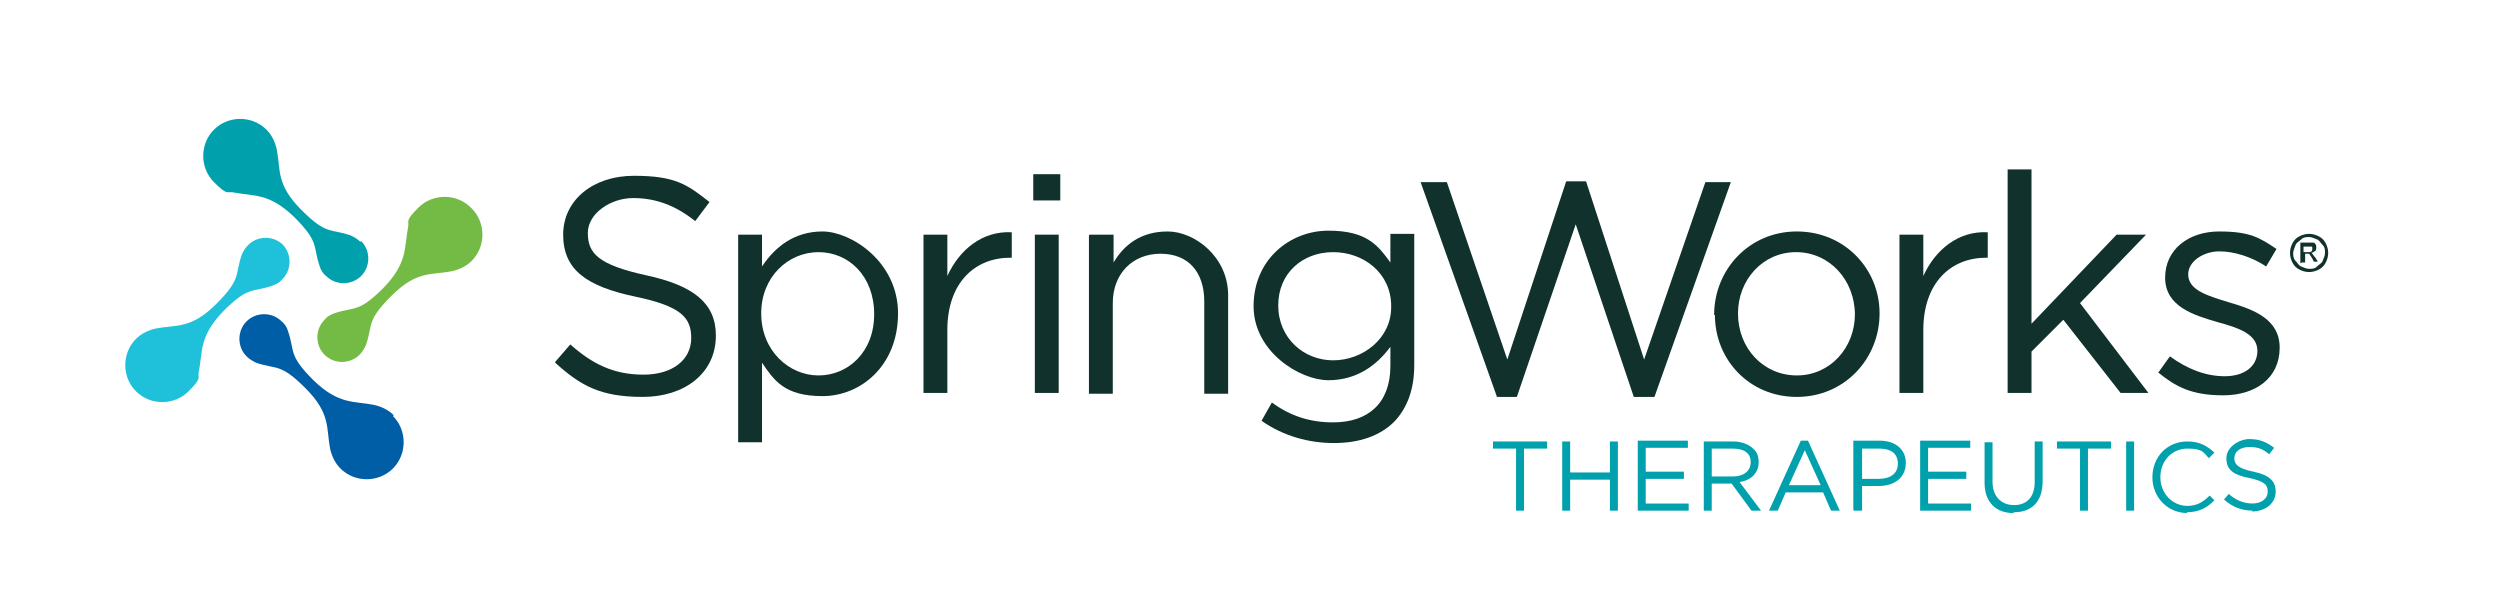 <svg xmlns="http://www.w3.org/2000/svg" viewBox="0 0 314.3 77.2"><defs><style>      .cls-1 {        fill: #005ea7;      }      .cls-2 {        fill: #1fc0da;      }      .cls-3 {        fill: #00a1ad;      }      .cls-4 {        fill: #11322c;      }      .cls-5 {        fill: #73bb44;      }    </style></defs><g><g id="Layer_1"><path class="cls-2" d="M35.6,30.8c-1.2-1.2-3.2-1.2-4.4,0-.4.4-.6.8-.8,1.2h0c-.9,2.6,0,3-3.2,6.2-3.2,3.2-5,2.6-7.6,3.1,0,0,0,0,0,0-.9.2-1.8.6-2.5,1.3-1.8,1.8-1.8,4.8,0,6.6s4.8,1.8,6.6,0,1.1-1.6,1.3-2.5c0,0,0,0,0,0,.5-2.5,0-4.4,3.1-7.6,3.2-3.2,3.6-2.3,6.2-3.2h0c.5-.2.9-.4,1.2-.8,1.2-1.2,1.2-3.2,0-4.4Z"></path><path class="cls-3" d="M45.3,30.4c-.4-.4-.8-.6-1.2-.8h0c-2.6-.9-3,0-6.2-3.2-3.2-3.2-2.6-5-3.1-7.6,0,0,0,0,0,0-.2-.9-.6-1.8-1.3-2.5-1.8-1.8-4.8-1.8-6.6,0s-1.8,4.8,0,6.6,1.6,1.1,2.5,1.3c0,0,0,0,0,0,2.5.5,4.4,0,7.6,3.1,3.2,3.2,2.3,3.6,3.2,6.2h0c.1.4.4.9.8,1.2,1.2,1.2,3.2,1.2,4.4,0,1.2-1.2,1.2-3.2,0-4.4Z"></path><path class="cls-5" d="M59.2,26.1c-1.8-1.8-4.8-1.8-6.6,0s-1.1,1.6-1.3,2.5c0,0,0,0,0,0-.5,2.5,0,4.4-3.1,7.6-3.2,3.2-3.6,2.3-6.2,3.2h0c-.5.2-.9.4-1.2.8-1.2,1.2-1.2,3.2,0,4.4,1.2,1.2,3.2,1.2,4.4,0,.4-.4.6-.8.8-1.2h0c.9-2.6,0-3,3.2-6.2,3.2-3.2,5-2.6,7.6-3.1,0,0,0,0,0,0,.9-.2,1.8-.6,2.5-1.3,1.8-1.8,1.8-4.8,0-6.6Z"></path><path class="cls-1" d="M49.5,52.2c-.7-.7-1.6-1.1-2.5-1.3,0,0,0,0,0,0-2.5-.5-4.4,0-7.6-3.1-3.2-3.2-2.3-3.6-3.2-6.2h0c-.1-.4-.4-.9-.8-1.2-1.2-1.2-3.2-1.2-4.4,0-1.2,1.2-1.2,3.2,0,4.4.4.4.8.6,1.2.8h0c2.6.9,3,0,6.2,3.2,3.2,3.2,2.6,5,3.1,7.6,0,0,0,0,0,0,.2.9.6,1.8,1.3,2.5,1.8,1.8,4.8,1.8,6.6,0s1.8-4.8,0-6.6Z"></path><polygon class="cls-4" points="178.6 22.9 181.9 22.9 189.5 45.2 196.9 22.8 199.4 22.8 206.7 45.2 214.4 22.9 217.6 22.9 208 49.9 205.4 49.9 198.1 28.2 190.7 49.9 188.2 49.9 178.6 22.9"></polygon><g><path class="cls-4" d="M69.8,45.5l1.9-2.2c2.8,2.5,5.5,3.8,9.2,3.8s6-1.9,6-4.6h0c0-2.6-1.3-4-7-5.2-6.2-1.3-9.1-3.4-9.1-7.8h0c0-4.3,3.7-7.4,8.9-7.4s6.7,1.1,9.5,3.3l-1.8,2.4c-2.5-2-5-2.9-7.8-2.9s-5.7,1.9-5.7,4.4h0c0,2.6,1.4,4,7.3,5.3,6,1.3,8.8,3.5,8.8,7.6h0c0,4.7-3.9,7.7-9.2,7.7s-7.8-1.4-11-4.3"></path><path class="cls-4" d="M92.8,29.5h3v4c1.6-2.4,4-4.4,7.6-4.4s9.5,3.8,9.5,10.3h0c0,6.6-4.7,10.4-9.5,10.4s-6.1-2-7.6-4.2v10h-3v-26.1ZM109.9,39.5h0c0-4.8-3.2-7.8-7-7.8s-7.2,3.1-7.2,7.7h0c0,4.7,3.5,7.8,7.2,7.8s7-2.9,7-7.7"></path><path class="cls-4" d="M116.1,29.5h3v5.2c1.5-3.3,4.4-5.7,8.1-5.5v3.2h-.2c-4.4,0-7.9,3.1-7.9,9.1v7.9h-3v-19.9Z"></path></g><path class="cls-4" d="M129.9,21.9h3.4v3.3h-3.4v-3.3ZM130.1,29.5h3v19.9h-3v-19.9Z"></path><g><path class="cls-4" d="M137,29.5h3v3.5c1.3-2.2,3.4-3.9,6.8-3.9s7.6,3.2,7.6,8v12.4h-3v-11.6c0-3.7-2-6-5.5-6s-6,2.5-6,6.2v11.4h-3v-19.9Z"></path><path class="cls-4" d="M158.6,52.9l1.3-2.3c2.3,1.7,4.8,2.5,7.7,2.5,4.4,0,7.2-2.4,7.2-7.1v-2.4c-1.7,2.3-4.2,4.2-7.8,4.2s-9.4-3.6-9.4-9.3h0c0-5.9,4.6-9.5,9.4-9.5s6.2,1.8,7.8,4v-3.6h3v16.5c0,3.1-.9,5.4-2.5,7.1-1.8,1.8-4.4,2.7-7.6,2.7s-6.4-.9-9.1-2.8M174.9,38.5h0c0-4.2-3.5-6.8-7.3-6.8s-6.9,2.6-6.9,6.7h0c0,4.1,3.2,6.9,6.9,6.9s7.3-2.7,7.3-6.7"></path><path class="cls-4" d="M215.5,39.6h0c0-5.7,4.4-10.5,10.4-10.5s10.4,4.7,10.4,10.3h0c0,5.7-4.4,10.5-10.4,10.5s-10.3-4.7-10.3-10.3M233.2,39.6h0c0-4.4-3.2-7.9-7.4-7.9s-7.3,3.5-7.3,7.7h0c0,4.4,3.2,7.8,7.4,7.8s7.3-3.5,7.3-7.7"></path><path class="cls-4" d="M238.8,29.5h3v5.2c1.5-3.3,4.4-5.7,8.1-5.5v3.2h-.2c-4.4,0-7.9,3.1-7.9,9.1v7.9h-3v-19.9Z"></path></g><polygon class="cls-4" points="252.4 21.3 255.4 21.3 255.4 40.7 266.1 29.5 269.8 29.5 261.5 38.1 270.1 49.4 266.6 49.4 259.4 40.2 255.4 44.2 255.4 49.4 252.4 49.4 252.4 21.3"></polygon><path class="cls-4" d="M271.3,46.9l1.5-2.1c2.2,1.6,4.5,2.5,6.9,2.5s4.1-1.2,4.1-3.2h0c0-2.1-2.4-2.9-5-3.6-3.1-.9-6.6-2-6.6-5.6h0c0-3.5,2.9-5.8,6.8-5.8s5.1.8,7.2,2.2l-1.3,2.2c-1.8-1.2-4-1.9-5.9-1.9s-3.9,1.2-3.9,2.9h0c0,2,2.5,2.7,5.1,3.5,3.1.9,6.4,2.1,6.4,5.7h0c0,3.9-3.1,6-7.1,6s-6-1.1-8.2-2.9"></path><path class="cls-3" d="M283.1,64.3c1.7,0,3-1,3-2.5h0c0-1.4-.9-2.1-2.8-2.5-1.9-.4-2.4-.9-2.4-1.7h0c0-.8.7-1.4,1.9-1.4s1.7.3,2.5.9l.6-.8c-.9-.7-1.8-1.1-3.1-1.1s-2.9,1-2.9,2.4h0c0,1.5.9,2.1,2.9,2.5,1.8.4,2.3.8,2.3,1.7h0c0,.9-.8,1.5-1.9,1.5s-2.1-.4-3-1.2l-.6.7c1,.9,2.2,1.4,3.6,1.4M274.9,64.4c1.6,0,2.6-.6,3.5-1.5l-.6-.6c-.8.8-1.6,1.3-2.8,1.3-1.9,0-3.4-1.6-3.4-3.6h0c0-2,1.4-3.6,3.4-3.6s2,.5,2.7,1.2l.7-.7c-.9-.8-1.8-1.4-3.4-1.4-2.6,0-4.4,2-4.4,4.5h0c0,2.5,1.9,4.5,4.4,4.5M267.3,64.2h1v-8.7h-1v8.7ZM261.5,64.2h1v-7.8h2.9v-.9h-6.8v.9h2.9v7.8ZM253.2,64.4c2.2,0,3.6-1.3,3.6-3.9v-5h-1v5.1c0,1.9-1,2.9-2.6,2.9s-2.7-1.1-2.7-2.9v-5h-1v5.1c0,2.5,1.5,3.8,3.6,3.8M241.4,64.2h6.4v-.9h-5.4v-3.1h4.8v-.9h-4.8v-3h5.3v-.9h-6.3v8.7ZM234.1,60.2v-3.8h2.2c1.4,0,2.3.6,2.3,1.9h0c0,1.2-.9,1.9-2.4,1.9h-2.2ZM233.1,64.2h1v-3.1h2.1c1.9,0,3.4-1,3.4-2.9h0c0-1.7-1.3-2.8-3.3-2.8h-3.3v8.7ZM224.9,61l2-4.4,2,4.4h-4ZM222.5,64.2h1l1-2.3h4.7l1,2.3h1.1l-4-8.8h-.9l-4,8.8ZM215.2,59.9v-3.5h2.7c1.4,0,2.2.6,2.2,1.7h0c0,1.1-.9,1.8-2.2,1.8h-2.7ZM214.2,64.2h1v-3.4h2.5l2.5,3.4h1.2l-2.7-3.6c1.4-.2,2.4-1.1,2.4-2.5h0c0-.7-.2-1.3-.7-1.7-.5-.5-1.4-.9-2.5-.9h-3.7v8.7ZM205.9,64.2h6.4v-.9h-5.4v-3.1h4.8v-.9h-4.8v-3h5.3v-.9h-6.3v8.7ZM196.4,64.2h1v-3.9h5v3.9h1v-8.7h-1v3.9h-5v-3.9h-1v8.7ZM190.6,64.2h1v-7.8h2.9v-.9h-6.8v.9h2.9v7.8Z"></path><path class="cls-4" d="M290.3,29.4c.4,0,.8.1,1.2.3s.7.5.9.9.3.8.3,1.2-.1.8-.3,1.2-.5.7-.9.9-.8.3-1.2.3-.8-.1-1.2-.3-.7-.5-.9-.9-.3-.8-.3-1.2.1-.8.3-1.2.5-.7.9-.9.8-.3,1.2-.3ZM290.3,29.8c-.3,0-.7,0-1,.3s-.6.4-.7.7-.3.7-.3,1,0,.7.3,1,.4.6.7.7.6.3,1,.3.7,0,1-.3.6-.4.7-.7.3-.6.3-1,0-.7-.3-1-.4-.6-.7-.7-.6-.3-1-.3ZM289.2,33.1v-2.6h.9c.3,0,.5,0,.7,0s.2.1.3.2.1.2.1.4,0,.4-.2.5-.3.2-.5.2c0,0,.2,0,.2.1.1.1.2.3.4.5l.3.5h-.5l-.2-.4c-.2-.3-.3-.5-.4-.6,0,0-.2,0-.3,0h-.2v1.1h-.4ZM289.6,31.7h.5c.2,0,.4,0,.5-.1s.1-.2.1-.3,0-.1,0-.2-.1-.1-.2-.1-.2,0-.4,0h-.5v.8Z"></path></g></g></svg>